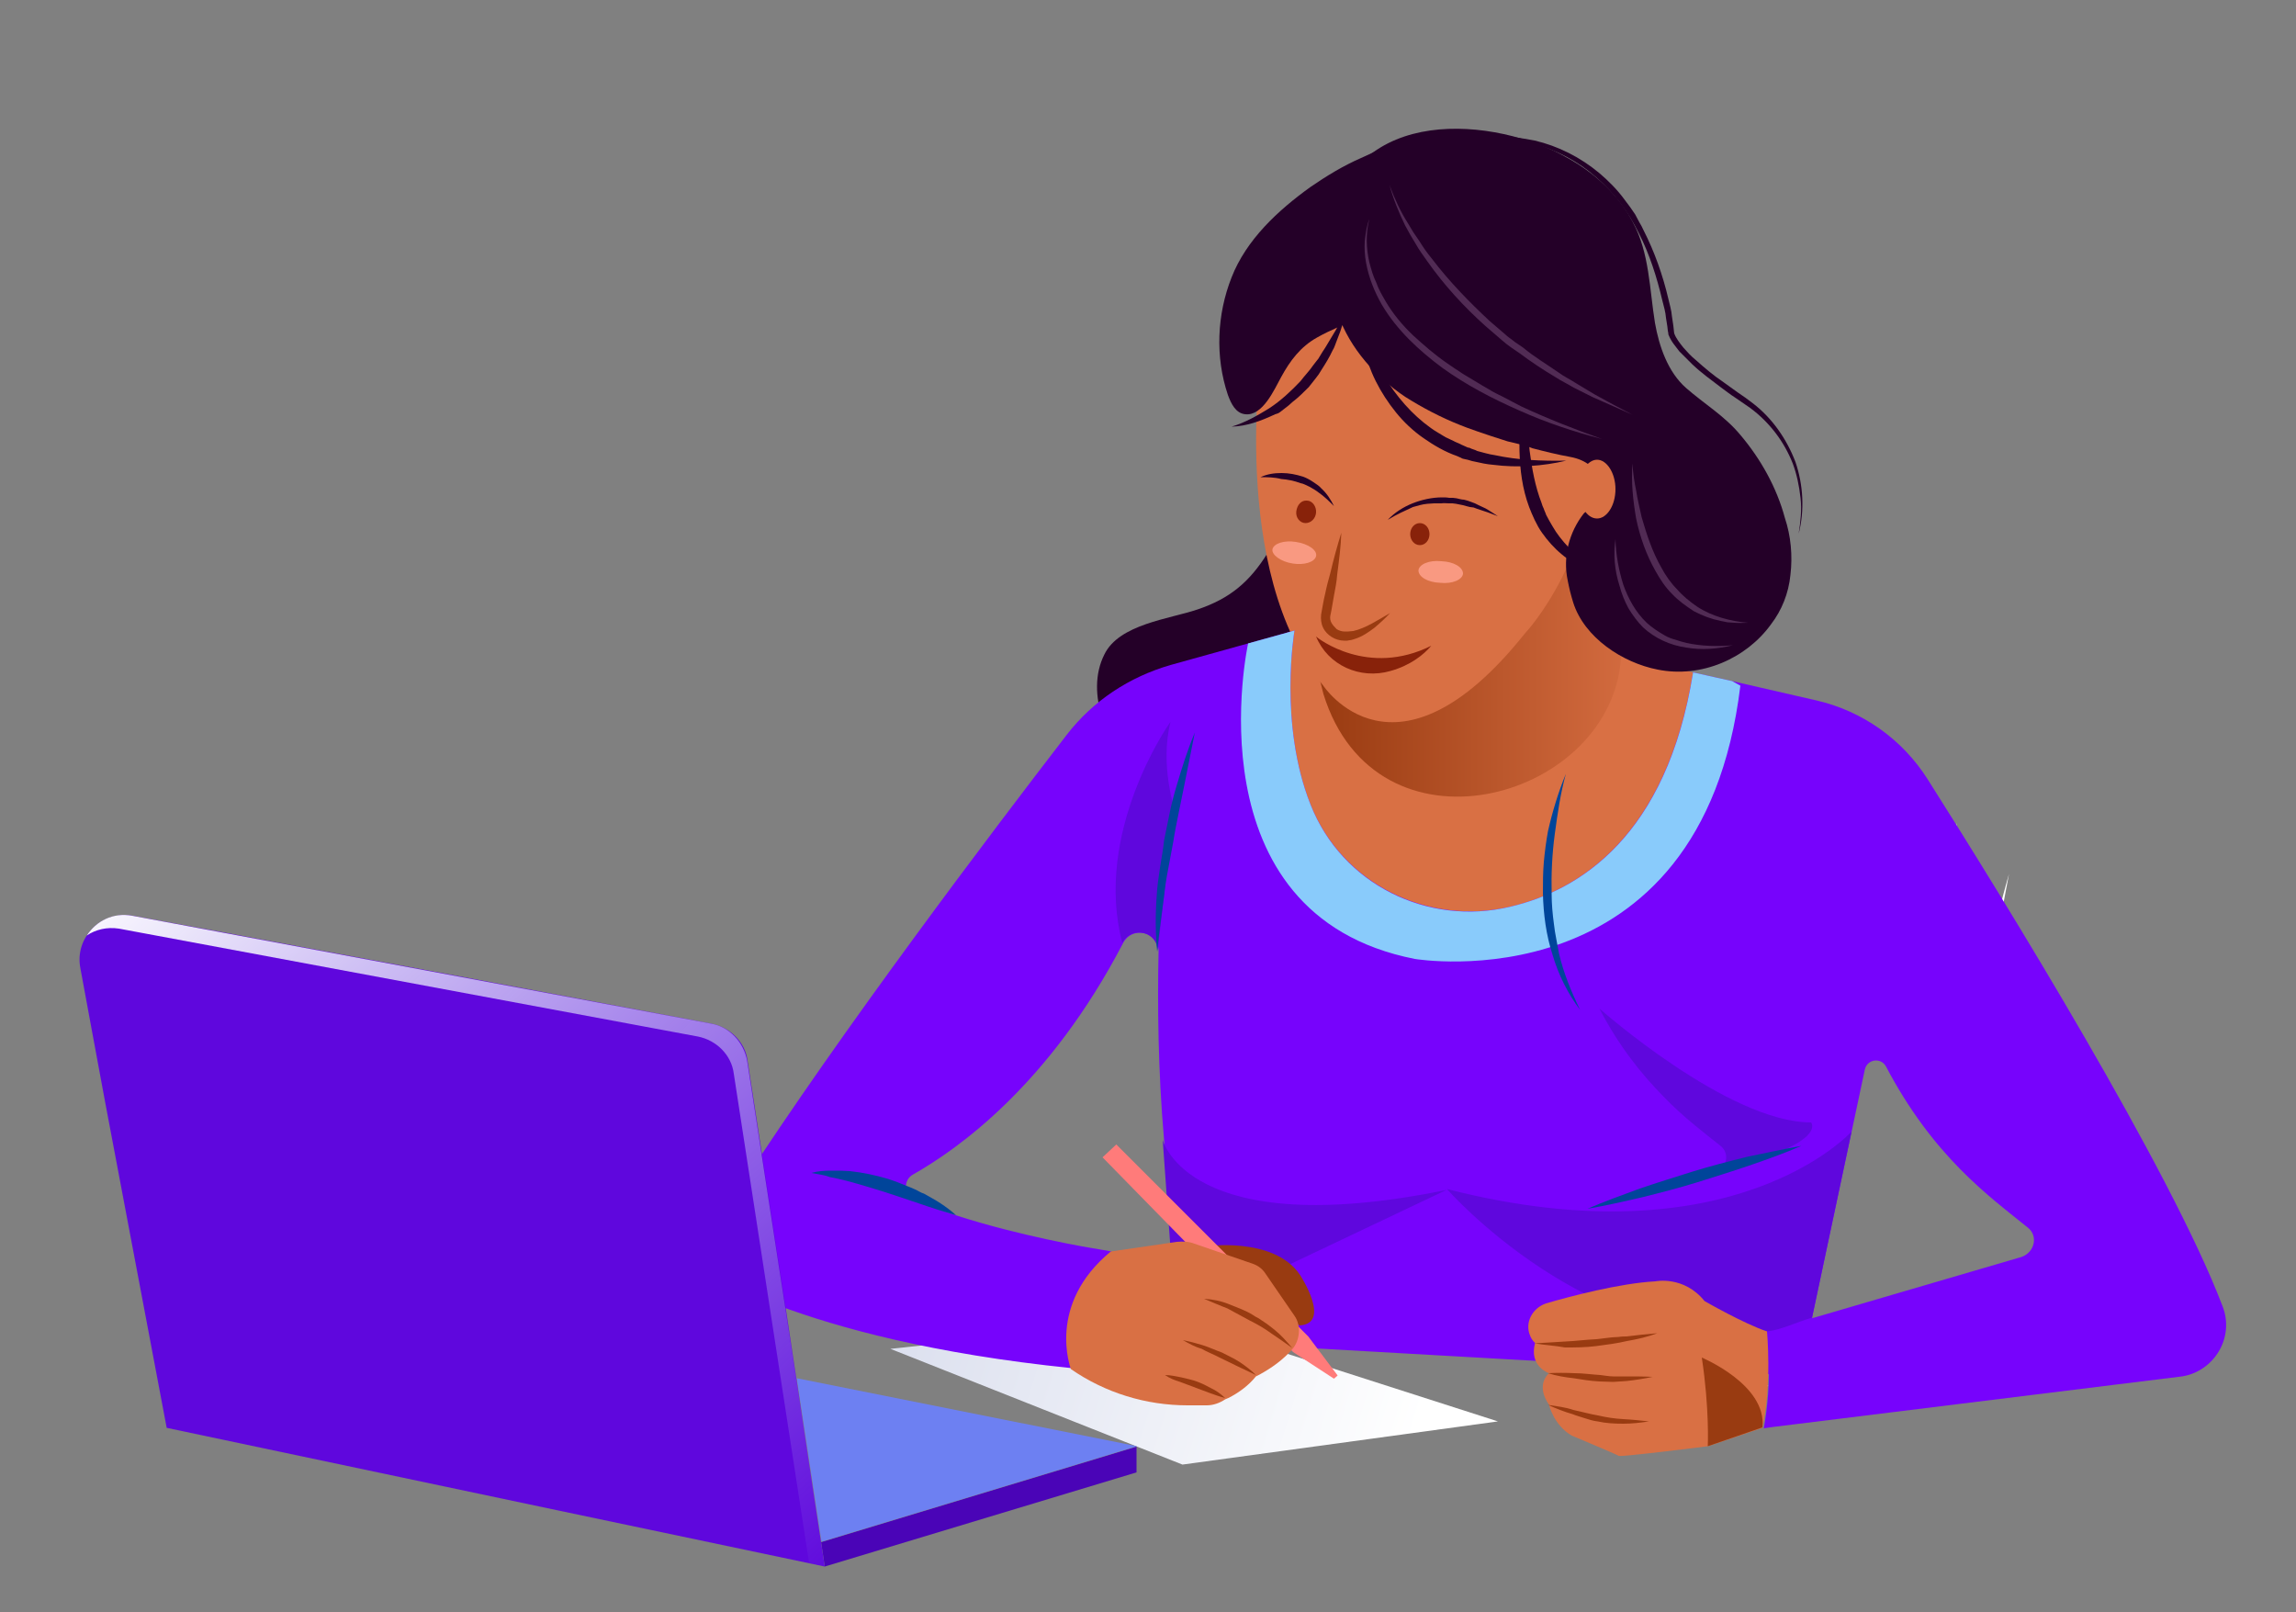 <?xml version="1.0" encoding="utf-8"?>
<!-- Generator: Adobe Illustrator 28.0.0, SVG Export Plug-In . SVG Version: 6.00 Build 0)  -->
<svg version="1.1" id="Layer_1" xmlns="http://www.w3.org/2000/svg" xmlns:xlink="http://www.w3.org/1999/xlink" x="0px" y="0px"
	 viewBox="0 0 500 351" style="enable-background:new 0 0 500 351;" xml:space="preserve">
<rect x="0" y="0" width="500" height="351" fill="#808080" stroke="none"/>
<style type="text/css">
	.st0{fill:#FFFFFF;}
	.st1{fill:url(#SVGID_1_);}
	.st2{fill:url(#SVGID_00000062909898688500462390000009263603676974087560_);}
	.st3{fill:#240028;}
	.st4{fill:#D97044;}
	.st5{fill:url(#SVGID_00000143588355615091541620000003393103597200316058_);}
	.st6{fill:#993B11;}
	.st7{fill:#F99981;}
	.st8{fill:#88220A;}
	.st9{fill:#512B54;}
	.st10{fill:#7703FC;}
	.st11{fill:#89CBFB;}
	.st12{fill:#00459A;}
	.st13{fill:#5F07DD;}
	.st14{fill:#FF7B7A;}
	.st15{fill:#4A04B7;}
	.st16{fill:#6D80F2;}
	.st17{fill:url(#SVGID_00000113316143431291306420000007992211970093755528_);}
</style>
<path class="st0" d="M406.7,189.9c1.4,0.3,2.9,0.7,4.3,1l4.3,1.2c2.9,0.8,5.6,1.6,8.4,2.4l-0.6,0.3c0.5-2.7,0.8-5.2,1.4-7.8
	c0.5-2.7,1-5.2,1.6-7.8c-0.2,2.7-0.6,5.3-0.9,8c-0.3,2.7-0.7,5.3-1.2,7.8l-0.1,0.5l-0.5-0.1c-2.8-0.8-5.6-1.7-8.4-2.5l-4.2-1.4
	C409.5,190.8,408.1,190.3,406.7,189.9L406.7,189.9z M417.6,207.4c2.7,0.1,5.2,0.2,7.8,0.5c2.7,0.2,5.2,0.5,7.8,0.7l-0.5,0.3
	c0.7-3.1,1.5-6.2,2.3-9.3c0.8-3.1,1.6-6.2,2.5-9.3c-0.6,3.2-1.2,6.3-1.8,9.5s-1.4,6.2-2.2,9.5l-0.1,0.3h-0.3
	c-2.7-0.2-5.2-0.6-7.8-0.9C422.8,208.2,420.2,207.7,417.6,207.4L417.6,207.4z"/>
<linearGradient id="SVGID_1_" gradientUnits="userSpaceOnUse" x1="389.882" y1="35.543" x2="352.994" y2="58.188" gradientTransform="matrix(1 0 0 -1 0 352)">
	<stop  offset="0" style="stop-color:#DDE1EF"/>
	<stop  offset="1" style="stop-color:#FFFFFF"/>
</linearGradient>
<path class="st1" d="M349.4,291.8l-9.1,6.1l34.8,9.9l10-6.1L349.4,291.8z"/>
<linearGradient id="SVGID_00000116934487475311631360000017788143197002282927_" gradientUnits="userSpaceOnUse" x1="200.598" y1="66.246" x2="306.761" y2="33.792" gradientTransform="matrix(1 0 0 -1 0 352)">
	<stop  offset="0" style="stop-color:#DDE1EF"/>
	<stop  offset="1" style="stop-color:#FFFFFF"/>
</linearGradient>
<path style="fill:url(#SVGID_00000116934487475311631360000017788143197002282927_);" d="M257.5,318.9l68.7-9.4L256.1,287l-62.2,6.7
	L257.5,318.9z"/>
<path class="st3" d="M276,120.5c-3.9,6.2-8.1,9.8-15.2,12.2c-6.2,2.1-17.1,3.2-20.3,9.8c-4.3,8.5,0.7,20.1,7.5,25.6
	c10.3,8.1,25.6,4.7,34.8-3.8c8.5-7.7,11.3-18.5,9.9-29.4c-0.3-1.6-0.7-2.8-1.2-4.3c-0.8-1.9-1.2-3.8-2-5.5c-1.1-2.4-3.1-5-5.2-6.4
	c-1.5-1.1-3.6-1.6-5.4-0.9C277.6,118.2,276.7,119.3,276,120.5L276,120.5z"/>
<path class="st4" d="M379,149.3c0,0-6.7,27.4-28.2,44.4c-20.9,16.7-51.8,13.2-68.5-7.8c-8.9-11.1-13.6-24.6-1.9-48.2l42.2-12.8
	l19.2-4.3l8.6,20.4C350.4,141.1,364.2,145.2,379,149.3L379,149.3z"/>
<linearGradient id="SVGID_00000080172309465319896770000013822139269818306724_" gradientUnits="userSpaceOnUse" x1="287.435" y1="206.924" x2="361.618" y2="206.924" gradientTransform="matrix(1 0 0 -1 0 352)">
	<stop  offset="0" style="stop-color:#993B11"/>
	<stop  offset="1" style="stop-color:#D97044"/>
</linearGradient>
<path style="fill:url(#SVGID_00000080172309465319896770000013822139269818306724_);" d="M353.4,138.2c-0.1,2.1-0.3,4.3-0.5,6.2
	c-3.2,30.2-53.3,43.6-64.7,6.7l-0.7-2.8c5.5,0.7,11.7,2.3,15.8-1.3c7.9-7.1,19.1-17.7,22.2-23.6l18.5-6.6L353.4,138.2L353.4,138.2z"
	/>
<path class="st4" d="M274.8,75.9c0,0-7.3,48.6,13.3,73.3c0,0,15.7,24.2,44-11.3c0,0,16.5-17.3,15.4-46.2c0,0-0.7-40.1-51.8-34.1
	c-9.9,1.2-18.1,8.2-20.8,17.9C274.9,75.6,274.9,75.7,274.8,75.9L274.8,75.9z"/>
<path class="st6" d="M292.1,116c-0.1,3.1-0.5,6-0.9,9.1c-0.1,1.5-0.4,3-0.7,4.6c-0.3,1.5-0.5,3.1-0.8,4.4c-0.1,0.5,0,1.1,0.3,1.6
	c0.3,0.5,0.7,0.9,1.1,1.3c0.5,0.3,1.1,0.5,1.6,0.5h0.9c0.4,0,0.7-0.1,1.1-0.1c1.3-0.3,2.7-0.9,4-1.6s2.6-1.5,4-2.3
	c-1.1,1.2-2.1,2.1-3.4,3.2c-1.2,0.9-2.6,1.9-4.2,2.4c-0.4,0.1-0.8,0.3-1.2,0.3l-0.5,0.1h-0.7c-0.9,0-1.9-0.3-2.7-0.8
	c-0.8-0.5-1.5-1.2-1.9-2.1c-0.4-0.8-0.5-1.9-0.4-2.8c0.3-1.6,0.5-3,0.9-4.6c0.3-1.5,0.7-3,1.1-4.4
	C290.4,121.8,291.2,118.9,292.1,116L292.1,116z"/>
<path class="st7" d="M318.6,124.9c-0.1,1.3-2.3,2.3-5,2c-2.7-0.1-4.7-1.3-4.7-2.7c0.1-1.3,2.3-2.3,5-2
	C316.6,122.3,318.6,123.5,318.6,124.9z M286.6,121.1c-0.3,1.3-2.6,2-5.1,1.6c-2.6-0.4-4.6-1.9-4.4-3.1c0.3-1.3,2.6-2,5.1-1.6
	C284.9,118.4,286.9,119.8,286.6,121.1z"/>
<path class="st3" d="M274.5,103.9c1.5-0.7,3-0.9,4.6-0.9c1.6,0,3.1,0.3,4.7,0.8c0.8,0.3,1.5,0.7,2.1,1.1c0.7,0.5,1.3,0.8,1.9,1.5
	c1.2,1.1,2,2.4,2.7,3.8c-1.1-1.1-2.1-2.1-3.4-3c-0.5-0.4-1.2-0.8-1.9-1.2c-0.7-0.3-1.3-0.7-2-0.8c-1.3-0.5-2.8-0.8-4.2-0.9
	C277.5,103.9,276,103.9,274.5,103.9L274.5,103.9z"/>
<path class="st8" d="M286.6,111.6c0.1-1.3-0.8-2.6-2-2.6c-1.2-0.1-2.1,0.9-2.3,2.3s0.8,2.6,2,2.6S286.5,112.9,286.6,111.6z"/>
<path class="st3" d="M302.2,113.2c1.5-1.6,3.4-2.8,5.4-3.6c2-0.8,4.3-1.3,6.4-1.3c0.5,0,1.1,0,1.6,0.1h0.8c0.3,0,0.5,0.1,0.8,0.1
	c0.5,0.1,1.1,0.3,1.6,0.3c0.5,0.1,1.1,0.3,1.6,0.5l0.8,0.3l0.8,0.4l1.5,0.7c0.9,0.5,1.9,1.2,2.7,1.7c-1.1-0.4-2-0.8-3-1.1l-1.5-0.5
	l-0.8-0.3l-0.8-0.1c-0.5-0.1-1.1-0.3-1.5-0.4l-1.5-0.3c-0.3,0-0.5-0.1-0.8-0.1h-0.8c-0.5,0-1.1-0.1-1.6,0h-1.6l-1.5,0.1
	c-1.1,0.1-2,0.4-3.1,0.7C306,111.2,304.1,112,302.2,113.2L302.2,113.2z"/>
<path class="st8" d="M311.3,116.3c0-1.3-0.9-2.4-2.1-2.4s-2.1,1.1-2.1,2.4c0,1.3,0.9,2.4,2.1,2.4S311.3,117.6,311.3,116.3z
	 M311.7,140.6c-1.7,2-4.6,4.3-8.9,5.5c-6.6,1.9-13.6-1.2-16.2-7.5C287,139,297.9,147.5,311.7,140.6z"/>
<path class="st3" d="M308.2,31.4c-3.9-1.2-8.3,1.5-11.8,3c-3.9,1.7-7.5,3.9-11,6.3c-7.1,5.1-14,11.5-17.2,19.7
	c-3.2,8.1-3.6,17.3-0.8,25.6c0.7,1.9,1.7,4,3.8,4.2c3.8,0.4,6.3-5.4,7.8-8.1c1.9-3.5,4.2-6.6,7.8-8.6c6-3.4,13.2-5,17.9-10.3
	c5.5-6.2,7.4-15.6,7.5-23.6c0-1.7,0-3.6-0.7-5.2C310.9,32.8,309.7,31.8,308.2,31.4L308.2,31.4z"/>
<path class="st3" d="M268.2,92.9c3-0.9,5.6-2.4,8.2-4c2.6-1.7,4.8-3.8,6.8-5.9c0.9-1.2,2-2.3,2.8-3.5l0.7-0.9l0.4-0.5l0.3-0.5
	c0.4-0.7,0.8-1.3,1.2-1.9l1.2-2l1.2-2c0.7-1.3,1.3-2.8,2.1-4.2c-0.3,1.5-0.7,3.1-1.2,4.6l-0.8,2.1c-0.3,0.7-0.5,1.5-0.9,2.1
	c-0.7,1.5-1.5,2.8-2.4,4.2c-0.4,0.7-0.8,1.3-1.3,1.9l-1.5,1.9c-1.1,1.1-2.3,2.3-3.5,3.2l-0.9,0.8l-0.9,0.7l-0.9,0.7
	c-0.4,0.3-0.7,0.4-1.1,0.5C274.5,91.7,271.5,92.8,268.2,92.9L268.2,92.9z M332.4,86c0,4,0.3,8.1,0.7,12.1c0.5,3.9,1.2,7.8,2.6,11.4
	c0.1,0.4,0.3,0.9,0.5,1.3c0.1,0.4,0.4,0.9,0.5,1.3l0.7,1.3l0.7,1.2c0.9,1.6,2.1,3.1,3.5,4.6l1.1,0.9l1.1,0.9l1.2,0.8l1.2,0.8
	l1.3,0.7l1.3,0.5l0.7,0.3l0.7,0.3l1.5,0.5c-0.5,0-1.1-0.1-1.5-0.1l-0.8-0.1l-0.8-0.1c-0.5-0.1-1.1-0.3-1.5-0.3l-1.5-0.5
	c-2-0.8-3.9-1.7-5.5-3.1c-1.6-1.3-3.1-3-4.3-4.7c-1.2-1.7-2.1-3.8-2.8-5.6c-1.5-4-2-8.2-2.1-12.2C330.8,94,331.2,89.8,332.4,86
	L332.4,86z"/>
<path class="st3" d="M295.6,67.4c1.2,5.1,3.2,10.1,5.8,14.5c2.7,4.4,6,8.3,10.2,11.3c1.1,0.8,2.1,1.3,3.2,2l1.7,0.8
	c0.5,0.3,1.2,0.5,1.7,0.8l0.9,0.4c0.3,0.1,0.5,0.3,0.9,0.3c0.5,0.3,1.2,0.4,1.7,0.7c1.2,0.3,2.4,0.7,3.8,0.9
	c5.1,1.1,10.3,1.3,15.6,1.2c-5.1,1.2-10.6,1.6-16,0.9c-1.3-0.1-2.7-0.4-4-0.7c-0.7-0.1-1.3-0.4-2-0.5c-0.3-0.1-0.7-0.1-0.9-0.3
	l-0.9-0.4c-2.6-0.9-5-2.3-7.3-3.9c-2.3-1.6-4.3-3.5-6-5.6c-1.7-2.1-3.2-4.4-4.4-6.8c-1.2-2.4-2.1-5-2.8-7.7
	C296.2,72.8,295.6,70.1,295.6,67.4L295.6,67.4z M318.6,30.4c2.6-0.5,5.2-0.8,7.8-0.7c2.7,0,5.2,0.4,7.8,0.9
	c5.1,1.2,9.9,3.6,14.1,7.1c2,1.7,3.9,3.6,5.5,5.8l1.2,1.6l1.1,1.6l0.9,1.7c0.3,0.5,0.7,1.2,0.9,1.7c2.4,4.7,4.2,9.8,5.4,14.9
	c0.3,1.3,0.7,2.6,0.8,3.9l0.3,2l0.1,0.9c0,0.3,0.1,0.7,0.1,0.8c0.4,1.1,1.2,2.1,2,3.1c0.8,0.9,1.7,1.9,2.7,2.7
	c1.9,1.7,3.9,3.4,6,4.8c1.1,0.8,2.1,1.5,3.2,2.3l1.6,1.1l1.6,1.2c4.2,3.2,7.4,7.8,9.3,12.8c1.7,5,2,10.5,0.7,15.6
	c0.4-2.6,0.7-5.2,0.4-7.8c-0.3-2.6-0.8-5.1-1.7-7.5c-1.9-4.8-5.1-9-9.3-12.1l-1.6-1.1l-1.6-1.1c-1.1-0.7-2.1-1.5-3.2-2.3
	c-2.1-1.6-4.2-3.1-6.2-5l-2.8-2.8c-0.8-1.1-1.7-2-2.3-3.5c-0.1-0.1-0.1-0.5-0.1-0.5l-0.1-0.5l-0.1-0.9l-0.3-1.9
	c-0.1-1.3-0.5-2.6-0.8-3.8c-1.2-5.1-2.8-10.1-5.1-14.6c-2.3-4.7-5.5-8.9-9.3-12.2C339.8,31.7,328.8,28.8,318.6,30.4L318.6,30.4z"/>
<path class="st3" d="M389.9,125.2c-0.4,4-1.9,7.7-4.2,10.7c-5.4,7.5-15.2,11.8-24.7,9.9c-7.7-1.5-16-7-18.4-14.6
	c-0.5-1.6-0.9-3.2-1.2-4.8c-1.1-5.2,0.3-10.5,3.5-14.6l0.1-0.1c5.8-4.3,4-10.9-3-12.2c-2.8-0.5-5.6-1.2-8.3-1.9
	c-1.7-0.7-3.8-1.1-5.4-1.5c-5.1-1.6-9-3-10.2-3.5c-4.3-1.7-8.3-3.8-12.1-6.2c-6.4-4.3-12-10.5-14.6-17.9c-2.8-7.5-3.2-16.7-0.5-24.3
	c1.5-4.2,3.9-7.5,6.7-9.9c7.7-6.6,19.3-7.4,29.9-5.1c5,1.1,9.7,2.8,13.7,5.1c5.9,3.2,11.3,8.1,14.4,14.1c3.6,6.7,3.6,14.5,4.8,21.9
	c0.9,5.1,2.8,10.7,6.8,14.2c4,3.5,8.3,6,11.8,10.2c4.4,5.2,7.9,11.4,9.7,18.1C390,116.7,390.4,121,389.9,125.2L389.9,125.2z"/>
<path class="st9" d="M298.2,47.7c-0.8,3.1-0.7,6.3,0,9.4c0.4,1.5,0.8,3,1.5,4.4c0.5,1.5,1.3,2.8,2.1,4.2c1.6,2.7,3.6,5.1,5.9,7.3
	c2.3,2.1,4.7,4.2,7.3,6c0.7,0.5,1.3,0.9,1.9,1.3c0.7,0.4,1.3,0.9,2,1.3l4,2.4c1.3,0.8,2.7,1.6,4.2,2.3l2.1,1.1l2.1,1.1
	c5.8,2.7,11.7,5,17.6,7.1c-6.2-1.6-12.2-3.6-18-6.2c-5.9-2.6-11.5-5.5-16.8-9.3c-5.1-3.8-9.9-8.2-13.2-13.8c-1.6-2.8-2.8-5.8-3.4-9
	c-0.3-1.6-0.4-3.2-0.3-4.8C297.4,50.8,297.6,49.2,298.2,47.7L298.2,47.7z M302.6,40.3c1.1,3,2.4,5.8,4,8.3l1.2,2l1.3,1.9
	c0.8,1.3,1.7,2.6,2.7,3.8c3.8,5,8.1,9.4,12.6,13.6l3.5,3c0.5,0.5,1.2,0.9,1.9,1.5l1.9,1.3c2.4,2,5.1,3.6,7.7,5.4
	c1.2,0.9,2.7,1.6,3.9,2.4l4,2.4c2.7,1.5,5.5,3,8.2,4.4c-1.5-0.7-2.8-1.2-4.3-1.9c-1.5-0.7-2.8-1.2-4.3-1.9l-4.2-2.1
	c-1.3-0.8-2.8-1.5-4-2.3c-2.7-1.6-5.4-3.4-7.8-5.2l-1.9-1.3c-0.7-0.5-1.2-0.9-1.9-1.5l-3.6-3.1c-4.7-4.2-9-8.9-12.6-14
	c-0.9-1.3-1.9-2.6-2.6-3.9l-1.2-2l-1.1-2C304.6,46.2,303.4,43.3,302.6,40.3z M351.8,117.4c0.1,3.4,0.7,6.7,1.7,9.9
	c1.1,3.1,2.7,6,5.1,8.3c1.2,1.1,2.6,2,4,2.8c0.7,0.4,1.5,0.7,2.3,0.9c0.8,0.3,1.6,0.5,2.4,0.7c3.2,0.7,6.6,0.8,10.1,0.5
	c-3.4,0.8-6.8,1.1-10.2,0.5c-3.5-0.5-6.8-2-9.4-4.4c-1.2-1.2-2.3-2.7-3.2-4.2c-0.8-1.5-1.5-3.2-1.9-4.8
	C351.6,124.2,351.3,120.7,351.8,117.4L351.8,117.4z"/>
<path class="st9" d="M355.5,100.9c0.1,2,0.4,4,0.8,5.9c0.3,2,0.8,3.9,1.2,5.8c1.1,3.8,2.3,7.5,4.3,11c0.9,1.7,2.1,3.4,3.4,4.7
	c1.3,1.5,2.8,2.7,4.4,3.8c3.2,2.1,7.3,3.2,11.1,3.5c-0.9,0-2,0.1-3,0l-1.5-0.1l-1.5-0.3c-2-0.4-3.9-1.1-5.8-2.1
	c-1.7-1.1-3.4-2.3-4.8-3.8c-1.5-1.5-2.6-3.2-3.6-5c-2-3.5-3.4-7.5-4.2-11.4C355.6,108.9,355.2,104.9,355.5,100.9L355.5,100.9z"/>
<path class="st4" d="M351.8,106.5c0,3.6-1.9,6.4-4,6.4c-2.3,0-4-3-4-6.4c0-3.6,1.9-6.4,4-6.4S351.8,103,351.8,106.5z"/>
<path class="st10" d="M484,284.4c-11.3-29.7-47.4-88.2-64.2-114.7c-5.5-8.7-14.2-14.9-24.3-17.2l-18.3-4.2l-8.5-1.9
	c-5.8,35.9-25,47.5-39.7,51c-18.1,4.3-36.8-5-43.6-22.2c-7-17.6-3.5-37.9-3.5-37.9l-10.1,2.8l-16.9,4.7c-9,2.6-16.9,7.8-22.6,15.2
	c-15.8,20.5-49.3,64.7-71.3,98.8c-5.9,9.3-1.7,21.6,8.6,25.5c12.9,4.8,33.4,10.5,63.8,13.6c0,0-1.3-6.3,1.3-14
	c1.3-3.6,3.6-7.7,7.4-11.4l-6.4-1.1c-8.7-1.6-24.8-5.1-36.5-10.1c-2.4-1.1-2.6-4.4-0.3-5.6c9.5-5.4,29.5-19.3,45.7-50.4
	c1.9-3.6,7.3-2.6,7.7,1.5v0.5c-0.5,22.4,0.5,58,9.5,84.9l123.4,7c0,6.2-1.1,11.8-1.1,11.8l2.1-0.3l89-11
	C482.1,298.6,486.7,291.3,484,284.4L484,284.4z M440.2,273.7l-45.1,13.2l-0.5,0.1l4.4-20.7l7.1-33.4c0.5-2.3,3.5-2.7,4.6-0.7
	c5.1,9.7,10.7,16.8,16.1,22.3c5.4,5.5,10.6,9.4,14.8,12.8C443.9,269.1,443.1,272.7,440.2,273.7L440.2,273.7z"/>
<path class="st11" d="M379,149.3c-8.5,70-70.9,59.5-70.9,59.5c-49.3-9.7-36.3-68.7-36.3-68.7l10.1-2.8c0,0-3.5,20.3,3.5,37.9
	c6.8,17.3,25.5,26.6,43.6,22.2c14.8-3.5,34-15.2,39.7-51l8.5,1.9L379,149.3L379,149.3z"/>
<path class="st12" d="M341,168.5c-1.2,4.3-1.8,8.6-2.4,13s-0.8,8.8-0.7,13.1c0,2.2,0.2,4.4,0.5,6.6c0.1,1,0.3,2.2,0.5,3.2
	c0.1,0.6,0.2,1,0.3,1.6c0.1,0.6,0.2,1,0.3,1.6c1,4.3,2.7,8.4,4.6,12.3c-2.7-3.6-4.7-7.6-6-12c-1.4-4.3-2-8.9-2.1-13.4
	c0-2.3,0-4.5,0.2-6.8c0.2-2.2,0.5-4.5,0.9-6.7C338,177,339.3,172.6,341,168.5L341,168.5z"/>
<path class="st13" d="M253.2,248.2c0,0,5.5,22.4,61.8,10.9L256,287.1L253.2,248.2L253.2,248.2z M403.2,246.4
	c0,0-25.6,28.5-88.1,12.5c0,0,30.9,35.3,69.7,31c3-0.3,6.7-2.1,9.8-3L403.2,246.4L403.2,246.4z"/>
<path class="st12" d="M176.7,255.4c1.3-0.4,2.8-0.5,4.2-0.5h2.1c0.7,0,1.5,0.1,2.1,0.1c2.8,0.3,5.6,0.9,8.3,1.7l2,0.7l2,0.8
	c0.7,0.3,1.3,0.5,1.9,0.8c0.7,0.3,1.2,0.7,1.9,0.9c1.2,0.7,2.4,1.3,3.6,2.1s2.3,1.6,3.4,2.6l-4-1.2c-1.3-0.4-2.7-0.9-3.9-1.3
	c-2.6-0.9-5.1-1.7-7.8-2.6c-2.6-0.8-5.2-1.6-7.8-2.3c-1.3-0.3-2.7-0.7-4-0.9C179.5,255.8,178.1,255.7,176.7,255.4L176.7,255.4z"/>
<path class="st13" d="M373.6,255.1c2.5-0.7,3.1-3.9,1.2-5.5c-3.6-2.9-8.1-6.2-12.7-11c-4.6-4.7-9.5-10.7-13.8-19
	c0,0,28,24.8,46.1,24.8C394.3,244.3,398.8,249,373.6,255.1z"/>
<path class="st12" d="M392.3,249.5c-3.7,1.6-7.6,3-11.4,4.3c-3.8,1.3-7.7,2.5-11.5,3.7c-3.9,1.2-7.8,2.2-11.8,3.2
	c-3.9,0.9-7.8,1.8-11.9,2.5c3.7-1.6,7.6-3,11.4-4.4c3.8-1.3,7.7-2.5,11.5-3.7c3.9-1.2,7.8-2.2,11.8-3.2
	C384.4,251.1,388.3,250.2,392.3,249.5L392.3,249.5z"/>
<path class="st13" d="M255.9,176.6c-0.9,4.3-3.8,30.6-3.8,30.6c0.1-4.3-5.6-5.8-7.7-1.9c-6.3-23.9,9.9-47.4,10.5-48.1
	C252.5,166.7,255.9,176.6,255.9,176.6z"/>
<path class="st12" d="M260.2,159.5c-0.8,4-1.6,7.9-2.4,12c-0.4,2-0.8,3.9-1.2,5.9c-0.4,2-0.8,3.9-1.1,5.9c-0.4,2-0.7,3.9-1.1,5.9
	c-0.4,2-0.7,4-0.9,5.9c-0.5,4-1.1,7.9-1.5,12.1c-0.4-4-0.4-8.2-0.1-12.2c0.1-2,0.4-4,0.7-6c0.3-2,0.7-4,0.9-6c0.4-2,0.8-4,1.2-5.9
	c0.4-2,0.9-3.9,1.5-5.9C257.4,167.1,258.6,163.3,260.2,159.5L260.2,159.5z"/>
<path class="st6" d="M262.2,271.4c0,0,15.2-2.3,20.9,6.2c0,0,7,10.6-0.1,11C283,288.7,268.2,277.4,262.2,271.4z"/>
<path class="st14" d="M243.1,249.2l41.8,41.8l6.4,8.5l-0.8,0.7l-8.9-5.8l-41.5-42.4L243.1,249.2z"/>
<path class="st4" d="M241.9,272.5l14.4-2.1c1.2-0.1,2.6-0.1,3.8,0.4l12.8,4.4c1.1,0.4,2,1.1,2.6,2l6.4,9.3c1.5,2.1,1.2,5.4-0.5,7.3
	c-2,2.3-4.4,4-7.1,5.5l-0.8,0.4c-1.6,2-3.8,3.6-6,4.7l-0.7,0.3c-1.2,0.8-2.6,1.3-4,1.3h-4.2c-9,0-17.9-2.7-25.4-7.9
	C233.2,298,227.8,284.1,241.9,272.5L241.9,272.5z"/>
<path class="st6" d="M262.2,282.8c1.9,0.1,3.8,0.5,5.5,1.2c1.7,0.7,3.5,1.3,5.1,2.3c0.4,0.3,0.8,0.5,1.2,0.7l1.2,0.8
	c0.8,0.5,1.5,1.1,2.3,1.7c1.5,1.2,2.7,2.6,3.9,4c-1.5-1.1-3-2.1-4.6-3.2c-1.5-1.1-3.1-2-4.7-2.8c-1.6-0.9-3.2-1.7-4.8-2.6
	C265.7,284.3,263.9,283.5,262.2,282.8z M257.6,291.8c1.5,0.3,3,0.7,4.3,1.1c1.3,0.4,2.8,1.1,4.2,1.6c1.3,0.7,2.7,1.3,3.9,2.1
	c1.2,0.8,2.4,1.7,3.5,2.8l-4-1.9l-3.9-1.9c-1.3-0.7-2.7-1.2-3.9-1.9C260.3,293.3,259,292.6,257.6,291.8L257.6,291.8z M253.7,299.4
	c1.2,0,2.4,0.3,3.5,0.5c1.2,0.3,2.3,0.5,3.4,0.9c1.1,0.4,2.1,0.9,3.2,1.5c1.1,0.5,2,1.2,3,2.1c-1.2-0.3-2.3-0.7-3.4-1.1l-3.2-1.2
	l-3.2-1.2C255.7,300.5,254.7,300.1,253.7,299.4L253.7,299.4z"/>
<path class="st4" d="M383.8,310.9l-11.8,4c0,0-19.1,2.4-19.5,2.1c-0.4-0.3-10.2-4.4-10.2-4.4c-4-2.3-5-6.8-5-6.8s-3-3.8,0-6.8
	c0,0-4.4-1.5-3-6.6c0,0-0.7-0.5-1.1-1.6c-1.2-2.8,0.5-6,3.5-7c5.1-1.5,16.1-4.4,23.8-4.8c0,0,6.2-1.3,10.7,4.3c0,0,8.7,5,13.6,6.6
	C384.8,289.9,385.9,301.5,383.8,310.9L383.8,310.9z"/>
<path class="st6" d="M334.2,292.5c2.3-0.1,4.6-0.3,6.7-0.4c2.3-0.1,4.4-0.4,6.7-0.5c1.1-0.1,2.3-0.3,3.4-0.4l1.6-0.1
	c0.5-0.1,1.1-0.1,1.6-0.1c2.3-0.3,4.4-0.5,6.7-0.7c-2.1,0.8-4.3,1.3-6.6,1.7c-2.1,0.5-4.4,0.8-6.7,1.1c-2.3,0.3-4.6,0.3-6.8,0.3
	C338.7,293,336.4,292.9,334.2,292.5L334.2,292.5z M337.1,299c1.9-0.1,3.8-0.1,5.8,0c1.9,0,3.8,0.3,5.6,0.4c0.9,0.1,1.9,0.3,2.8,0.3
	h2.8c1.9,0,3.8,0,5.8,0.1c-1.9,0.4-3.8,0.7-5.6,0.9c-0.5,0-0.9,0.1-1.5,0.1s-0.9,0.1-1.5,0.1c-0.9,0-2-0.1-3-0.1
	c-1.9-0.1-3.8-0.4-5.6-0.7C340.9,299.9,339,299.6,337.1,299L337.1,299z M337.1,305.9c1.9,0.3,3.8,0.5,5.5,1.1
	c1.9,0.4,3.6,0.9,5.4,1.2c1.7,0.4,3.6,0.7,5.5,0.8s3.8,0.3,5.6,0.5c-1.9,0.3-3.8,0.5-5.6,0.5c-1.9,0-3.8-0.1-5.6-0.5
	c-0.9-0.1-1.9-0.4-2.8-0.7c-0.9-0.3-1.7-0.5-2.7-0.9C340.6,307.4,338.9,306.7,337.1,305.9L337.1,305.9z M371.9,314.9
	c0,0,0.4-8.1-1.3-19.3c0,0,14.2,5.9,13.2,15.2L371.9,314.9z"/>
<path class="st15" d="M179.6,341.1l67.9-20.5v-5.6l-68.7,20.8L179.6,341.1z"/>
<path class="st16" d="M247.6,314.9l-74.1-14.8l5.4,35.6L247.6,314.9z"/>
<path class="st13" d="M179.6,341.1l-58-12.2l-85.3-18L22.9,240l-3-16.2l-2.4-13c-1.3-6.7,4.6-12.6,11.4-11.4l19.1,3.5l54.8,10.2
	l52.2,9.8c4,0.8,7.3,4,7.8,8.1l8.3,53.8L179.6,341.1L179.6,341.1z"/>
<linearGradient id="SVGID_00000027600106149014529980000000640356051595427985_" gradientUnits="userSpaceOnUse" x1="197.22" y1="20.482" x2="45.579" y2="184.892" gradientTransform="matrix(1 0 0 -1 0 352)">
	<stop  offset="0" style="stop-color:#C9EEF1;stop-opacity:0"/>
	<stop  offset="0.449" style="stop-color:#E3F6F8;stop-opacity:0.449"/>
	<stop  offset="1" style="stop-color:#FFFFFF"/>
</linearGradient>
<path style="fill:url(#SVGID_00000027600106149014529980000000640356051595427985_);" d="M25.9,202.2L152,225.7c4,0.8,7.3,4,7.8,8.1
	l16.4,106.5l3.5,0.8L162.7,231c-0.7-4-3.8-7.4-7.8-8.1L28.8,199.4c-4.2-0.8-7.9,1.2-9.9,4.3C20.8,202.4,23.3,201.8,25.9,202.2
	L25.9,202.2z"/>
</svg>
